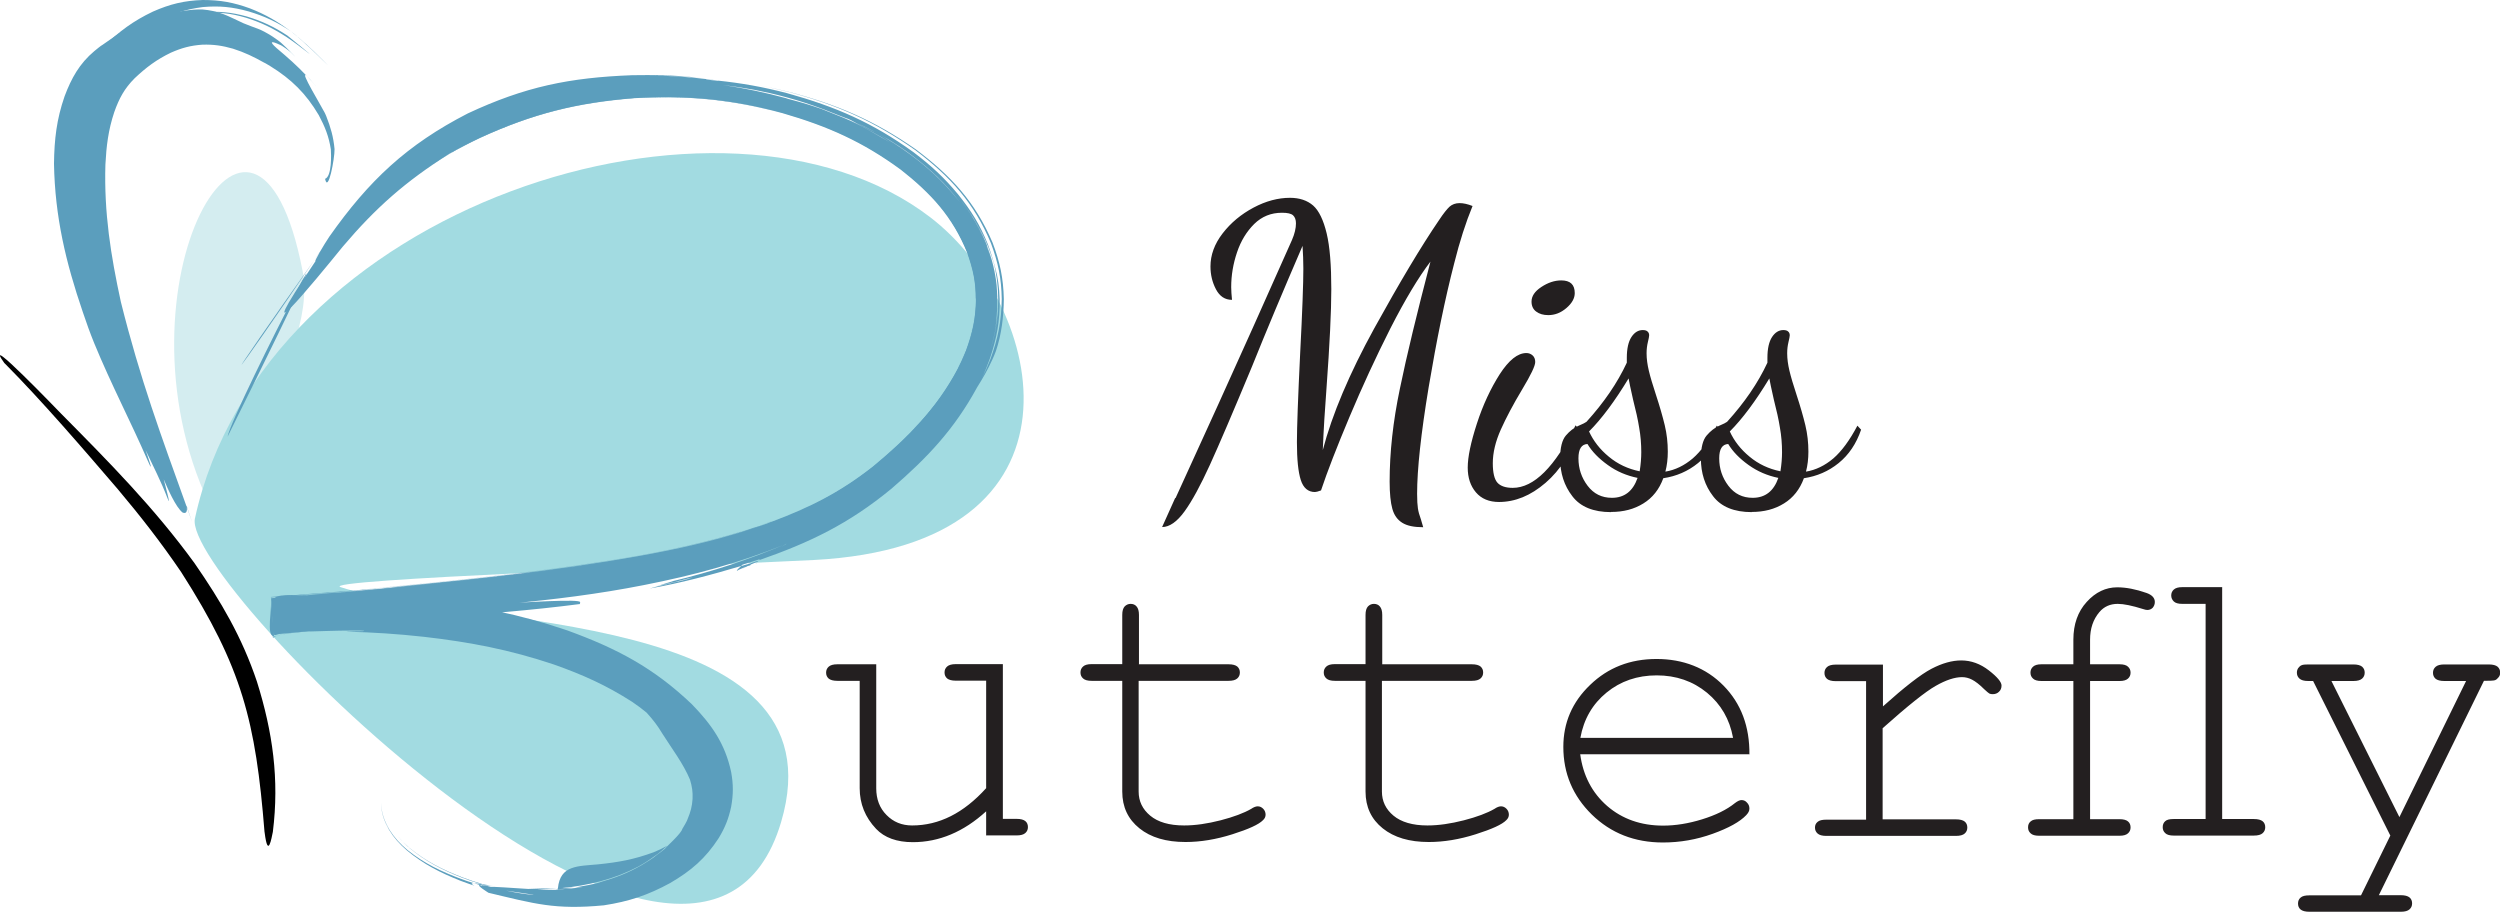 <?xml version="1.0" encoding="UTF-8"?>
<svg id="Layer_2" data-name="Layer 2" xmlns="http://www.w3.org/2000/svg" width="155.58" height="56.75" viewBox="0 0 155.58 56.75">
  <defs>
    <style>
      .cls-1 {
        fill: #5b9ebd;
      }

      .cls-2 {
        fill: #d4edf0;
      }

      .cls-2, .cls-3 {
        fill-rule: evenodd;
      }

      .cls-4 {
        fill: #231f20;
      }

      .cls-3 {
        fill: #a2dbe1;
      }
    </style>
  </defs>
  <g id="Layer_1-2" data-name="Layer 1">
    <g>
      <path class="cls-2" d="m13,31.33c-6.3-13.44,2.88-29.71,5.83-14.47,1.1,5.67-6.77,14.74-5.83,14.47h0Z"/>
      <path class="cls-3" d="m12.13,32.27C16.37,12.78,45.07,3.7,57.89,13.52c7.23,5.54,10.53,20.41-7.25,21.33-7.6.39-30.92,1.21-29.44,1.69,8.03,2.62,31.36,1.28,27.41,14.62-5.14,17.35-37.34-14.93-36.48-18.89h0Z"/>
      <path class="cls-1" d="m29.51,54.97c-.27-.08-.54-.17-.81-.27-1.25-.47-2.29-.96-3.34-1.8-.47-.4-.8-.75-1.13-1.27-.31-.55-.5-1.03-.51-1.67,0,.65.18,1.11.49,1.68.32.52.66.89,1.12,1.29,1.04.86,2.07,1.38,3.32,1.88.29.11.58.21.87.31-.13-.07-.28-.17-.02-.16h0Z"/>
      <path class="cls-1" d="m46.48,35.28s.02-.02.02-.02c0,0-.02.02-.02.02h0Z"/>
      <path class="cls-1" d="m48.1,32.41c-.3.12-.61.23-.91.34.32-.11.6-.2.91-.34h0Z"/>
      <path class="cls-1" d="m47.1,35.04s0-.02.01-.04c-.02.03-.05.05-.08.07.02,0,.04-.02.06-.03h0Z"/>
      <path class="cls-1" d="m21.47,39.3s.06,0,.09,0c-.03,0-.06,0-.09,0h0Z"/>
      <path class="cls-1" d="m36.11,37.58s-.01,0-.02,0c0,0,0,.02,0,.02,0,0,.01-.01.02-.02h0Z"/>
      <path class="cls-1" d="m41.88,36.15c.13-.05.21-.08,0,0h0Z"/>
      <path class="cls-1" d="m46.25,35.37s0,0,0,0c0,0,.06-.03.07-.03,0,0-.07.02-.07.02h0Z"/>
      <path class="cls-1" d="m40.35,34.89c.73-.12,1.46-.26,2.19-.41.13-.03.26-.06.39-.09-.79.16-1.58.31-2.37.45-.07.02-.14.03-.2.05h0Z"/>
      <path class="cls-1" d="m21.47,39.29s.06,0,.09,0h0s-.06,0-.09,0h0Z"/>
      <path class="cls-1" d="m24.48,36.57c.32-.03.64-.06.95-.09-.32.03-.64.06-.95.09h0Z"/>
      <path class="cls-1" d="m47.64,6.76c-2.88-.64-5.24-.83-8.19-.66-3.59.29-6.31.97-9.58,2.47-.5.24-.98.48-1.47.75,0,0-.01,0-.02.01.49-.27.98-.52,1.49-.76,3.28-1.5,5.99-2.18,9.58-2.47,3.07-.17,5.52.03,8.51.74-.11-.03-.22-.05-.32-.08h0Z"/>
      <path class="cls-1" d="m31.92,7.41s.1-.04.15-.05c-.05.02-.1.04-.15.05h0Z"/>
      <path class="cls-1" d="m40.3,34.89c-.07.01-.14.03-.2.05.12-.02.24-.05.36-.08-.05,0-.1.02-.15.03h0Z"/>
      <path class="cls-1" d="m32.09,7.35s-.01,0-.02,0c.18-.07.37-.12.55-.19-.18.06-.35.12-.53.18h0Z"/>
      <path class="cls-1" d="m21.77,39.27h0s.04,0,.06,0c0,0-.06,0-.06,0h0Z"/>
      <path class="cls-1" d="m21.74,39.27c-.06,0-.12.01-.18.02.07,0,.14-.01.21-.02-.01,0-.02,0-.03,0h0Z"/>
      <path class="cls-1" d="m46.54,32.98c.4-.13.82-.25,1.2-.41-.4.14-.8.28-1.2.41h0Z"/>
      <path class="cls-1" d="m21.56,39.27c.07,0,.14,0,.21,0-.07,0-.14,0-.21,0h0Z"/>
      <path class="cls-1" d="m46.92,32.85c.09-.03.18-.06.27-.1-2.5.82-4.85,1.36-7.43,1.83-5.75,1-11.47,1.55-17.27,2.12.02,0,.05,0,.05,0,5.79-.57,11.49-1.11,17.22-2.11,2.48-.45,4.75-.96,7.16-1.74h0Z"/>
      <path class="cls-1" d="m17.05,39.58c-.51.03-.1-1.7-.19-2.42,0,0,.73-.05,1.09-.07,1.07-.09,2.13-.17,3.2-.25.45-.04.89-.09,1.34-.13-1.88.14-3.75.29-5.63.44.25,3.18-.12,2.51.47,2.39,0,0,.3-.06.32-.07-1.08.16-.55.71-.79-2.29,0,0,.63-.05.93-.08-.3.02-.64.03-.93.06l.19,2.41h0Z"/>
      <path class="cls-1" d="m17.65,39.47c.51-.09,1.04-.14,1.56-.18-.09,0-.19,0-.28,0-.43.05-.86.09-1.28.17h0Z"/>
      <path class="cls-1" d="m21.2,36.83c.68-.05,1.35-.12,2.02-.19-.68.05-1.35.12-2.02.19h0Z"/>
      <path class="cls-1" d="m41.78,36.18c-.06.02-.12.04-.17.06.06-.02.12-.04.17-.06,0,0,0,0,0,0h0Z"/>
      <path class="cls-1" d="m40.52,36.61c.1-.03,1.1-.35,1.09-.37-.37.13-.74.25-1.12.38,0,0,.03,0,.03,0h0Z"/>
      <path class="cls-1" d="m29.51,54.97c.11.03.22.06.34.1.21.02.06-.01.13-.03.04.01.09.03.13.04,0,0,0,.01,0,.02.03,0,.06,0,.1,0,0,0,.01,0,.02,0,.06,0,.13.01.19.02-.02,0-.05-.01-.07-.02.11,0,.23.02.33.03-.23-.03-.47-.07-.7-.11,0,0,.04,0,.05,0-.44-.13-.86-.27-1.28-.43-1.23-.48-2.23-.98-3.26-1.82-.16-.09-.6-.58-.73-.74.21.27.48.52.73.75,1.01.84,2.04,1.36,3.26,1.84.41.15.8.29,1.22.41-.15-.02-.3-.05-.45-.06h0Z"/>
      <path class="cls-1" d="m33.17,55.65s0,.03.02.04c-.97-.08-2.03-.32-2.96-.58-.03,0-.07,0-.1,0,0,0-.02-.01-.02-.01-.02,0-.19-.04-.1.02-.05-.01-.11-.03-.16-.04-.23,0,.54.47.55.48,2.87.68,4.13,1.07,7.18.78,1.56-.24,2.74-.63,4.13-1.39,1.3-.76,2.19-1.52,3.02-2.8.39-.65.61-1.19.77-1.94.14-.78.14-1.39,0-2.17-.38-1.76-1.2-2.93-2.44-4.21-2.39-2.28-4.68-3.48-7.76-4.6-.02,0-.08-.03-.09-.03-2.94-.99-5.51-1.49-8.58-1.83-2.1-.22-4.07-.32-6.18-.31-4.1.01-3.62-.49-3.43,2.43,3.25-.3,6.48-.63,9.73-1.03,3.09-.23,6.27-.47,9.34-.87,0,0,0-.01,0-.02,0,0,0,0,0,0,0,0,0-.02,0-.04.01,0,.23-.03.23-.03,0,0-.21.03-.23.03.02-.02.02-.04.01-.06-.76.29-.58.22,0,0-.02-.39-12.17.67-12.92.71-.02,0-.05,0-.07,0,5.7-.37,11.35-.66,16.96-1.77,3.14-.62,5.82-1.34,8.8-2.54h0s.04-.02.04-.02c0,0,.01,0,.02,0-.4.25-.4.25-.02,0-2.31.98-4.58,1.72-7.02,2.31.04-.01.08-.03.12-.04-.14.05-.28.1-.42.14,1.39-.48-.03.01-.48.16,0,0,0,0,0,0-.09.03.48-.1.82-.19-.08.03-.17.06-.25.09.12-.04.23-.08.35-.11-.02,0-.07.03-.07.03.35-.12.78-.21,1.15-.31-.1.04-.19.07-.29.1-.78.22-1.63.37-2.37.59,1.82-.31,3.91-.87,5.68-1.4.02-.03.04-.05.08-.08.17-.05.33-.1.5-.16-.05.03-.09.07-.14.1,0,0,.01,0,.02,0,.05-.04.1-.06.14-.1.19-.06.39-.13.58-.19,0,0-.04.02-.04.03.03-.02.06-.03.08-.05-.05.04-.11.07-.16.11,3.22-1.12,5.63-2.28,8.29-4.47,2.24-1.93,3.91-3.7,5.33-6.31.36-.57.66-1.1.94-1.71.03-.04.2-.47.23-.55.35-1.04.48-2.14.49-3.23-.03-1.31-.24-2.29-.7-3.51-1.09-2.55-2.58-4.15-4.77-5.8-2.59-1.81-4.93-2.81-7.97-3.6-.6-.15-1.21-.28-1.82-.39.61.11,1.21.25,1.82.4,3.03.8,5.36,1.82,7.94,3.64,2.17,1.65,3.64,3.26,4.7,5.79.45,1.21.65,2.18.67,3.47-.02,1.39-.23,2.44-.7,3.73-.17.44-.35.84-.56,1.25.2-.42.36-.83.52-1.27.44-1.3.63-2.34.61-3.71-.02-.73-.11-1.33-.28-2.03.04.17.07.34.1.52-.05-.25-.11-.5-.18-.75.19.79.28,1.45.29,2.27-.01,1.17-.17,2.07-.52,3.18.34-1.13.5-1.99.52-3.18-.01-.93-.12-1.76-.4-2.64.26.93.37,1.68.38,2.64,0,.72-.07,1.33-.22,2.04.08-.41.13-.82.15-1.24-.02.23-.04.45-.08.68.04-.3.07-.61.09-.91,0-.13,0-.26,0-.4,0-.04,0-.14,0-.17.02-.13-.03-.71-.04-.88-.05-.5-.15-.99-.28-1.47.18.69.29,1.4.31,2.11-.04-.74-.12-1.42-.31-2.13-.1-.34-.2-.66-.33-1-.59-1.44-1.27-2.44-2.31-3.6-.75-.78-1.46-1.39-2.33-2.02-.1-.13-1.4-.91-1.63-1.04.56.34,1.08.68,1.6,1.07,1.19.9,2.07,1.73,2.99,2.91-.11-.14-.22-.27-.33-.4-.84-.99-1.63-1.72-2.67-2.5-.72-.53-1.41-.98-2.2-1.42-3.76-1.9-.38-.17.86.61-2.15-1.24-1.94-1.16-4.24-2.07-.62-.22-1.25-.41-1.89-.58-.07-.02-.29-.07-.34-.1-1.33-.36-2.57-.62-3.93-.82.66.08,1.31.18,1.96.3.67.13,1.32.28,1.98.46.82.22,1.58.47,2.37.77.14.05,2.09.84,1.21.46.84.36,1.67.76,2.46,1.22-.11-.07-.22-.13-.34-.19.75.41,1.42.82,2.12,1.31.62.45,1.17.89,1.73,1.42.67.64,1.29,1.34,1.81,2.1.46.69.8,1.34,1.1,2.11.06.08.29.86.33,1.02-.1-.35-.2-.68-.33-1.02-.31-.78-.64-1.4-1.1-2.11.1.15.2.29.29.44.33.55.58,1.06.82,1.66.32.86.5,1.58.6,2.5.03.3.04.58.05.88.02.12-.01.64-.02.8.02-.27.03-.53.03-.8-.02-1.26-.21-2.2-.65-3.38-.16-.41-.33-.78-.54-1.17.22.38.4.75.57,1.16.04.05.24.64.27.75-.04-.14-.09-.28-.13-.42.09.26.18.53.25.79-.04-.16-.08-.31-.13-.46.08.23.14.46.2.69-.11-.48-.25-.91-.42-1.37-.49-1.22-1.04-2.1-1.86-3.12-.86-1.04-1.69-1.8-2.76-2.61-2.54-1.84-4.85-2.84-7.87-3.68-1.49-.39-2.84-.63-4.37-.79.03,0,.06.01.09.02-.1-.01-.83-.07-.76-.11-1.07-.13-2.14-.2-3.21-.21.95,0,1.95.05,2.9.15-.8-.1-1.6-.15-2.41-.18-.63-.01-1.26-.01-1.89,0-3.9.15-6.66.71-10.23,2.38-3.79,1.95-6.15,4.17-8.61,7.66-.2.3-.39.61-.57.92-6.07,8.96-6.94,9.81-.03.06-.07.12-.14.24-.2.36-2.82,4.09-4.58,6.62,0,0-.01.02-.1.18-.07.2-4.44,6.58-.1,1.31,1.7-.91,2.06-2.43,3.91-4.06,6.62-5.77.64-.37,1.28-.7,1.95-1.02,3.28-1.5,5.99-2.17,9.58-2.46,3.33-.18,5.98.07,9.2.93,2.83.82,5,1.78,7.38,3.53,1.89,1.48,3.2,2.91,4.12,5.16.22.61.36,1.12.46,1.76-.1-.64-.23-1.16-.46-1.76-.92-2.25-2.23-3.67-4.12-5.16-2.38-1.75-4.55-2.71-7.38-3.53-3.23-.85-5.87-1.11-9.2-.93-3.59.29-6.3.96-9.58,2.46-.64.3-1.24.62-1.85.97.02-.01.04-.02.05-.03.6-.34,1.18-.64,1.8-.93,3.28-1.5,5.99-2.17,9.58-2.46,3.33-.18,5.98.07,9.21.93,2.83.82,5,1.78,7.38,3.53,1.89,1.48,3.2,2.91,4.12,5.16.37,1.02.53,1.82.54,2.9.01.06,0,.32,0,.4-.06,1.02-.24,1.8-.6,2.76-.2.52-.42.97-.68,1.46.05-.1.1-.19.15-.29-1.37,2.53-3.06,4.23-5.26,6.06-2.11,1.66-4,2.59-6.51,3.52-.03.01-.05.02-.08.04,2.23-.8,4.4-1.84,6.27-3.3-2.24,1.74-4.91,2.9-7.6,3.75.04-.01.09-.03.13-.04-2.28.71-4.44,1.19-6.78,1.61-5.51.97-10.98,1.5-16.54,2.05.02,0,.05,0,.07,0,5.54-.54,10.98-1.08,16.47-2.04,1.41-.25,2.77-.54,4.16-.88-1.39.34-2.75.62-4.16.88-5.32.94-10.59,1.47-15.96,2,.12,0,.24-.02.36-.03-.1,0-.19.02-.29.03.38-.04.75-.06,1.13-.1,4.29-.43,8.6-.87,12.85-1.56.62-.1,1.24-.2,1.86-.32-4.8.88-9.72,1.38-14.57,1.87.12,0,.24-.02.36-.03-.4.04-.79.08-1.19.12-.13,0-.26.02-.39.03-.68.07-1.37.13-2.05.2.63-.06,1.26-.12,1.88-.18-.8.08-1.6.15-2.41.23,0,0,.05,0,.05,0-.08,0-.15.01-.22.02,0,0-.02,0-.03,0,.16-.01.32-.03.47-.04-.02,0-.05,0-.05,0,.73-.07,1.47-.15,2.21-.22-.28.02-.57.05-.85.07-.67.06-1.34.15-2,.19.64-.06,1.29-.13,1.93-.19-.81.06-1.62.17-2.43.22.52-.05,1.05-.1,1.57-.15-.69.06-1.36.14-2.05.19.42-.04.84-.08,1.26-.12-.43.03-.85.09-1.28.13-.71.06-1.42.09-2.13.14.66-.04,1.32-.09,1.97-.13-.52.05-1.04.1-1.56.16-.43.03-.92.04-1.34.09.13,1.62,0,2.35.28,2.29.11-.04.24-.07.36-.1.65-.08,1.32-.11,1.98-.14-.09,0-.18.01-.27.02.86-.02,1.73-.06,2.6-.06.27,0,1.13-.01.75.04-.33.01-.66,0-.99.03,1.63.04,3.18.14,4.8.32,2.88.33,5.33.8,8.08,1.72,1.81.64,3.26,1.29,4.87,2.32.31.21.61.43.9.67.41.45.69.81,1,1.33.59.93,1.3,1.86,1.71,2.85.13.43.18.75.16,1.2-.03.46-.12.8-.3,1.23-.01.09-.28.55-.34.64-.06.28-1,1.11-1.08,1.23-.19.16-.39.3-.59.45-.07.09-.74.5-.86.57-.85.49-1.61.78-2.55,1.05-.15.09-1.35.3-1.59.34.16-.01.32-.02.48-.03-.52.08-1.03.12-1.56.16-.05,0-.1.01-.15.02-.26,0-.67-.01-1.13-.04.35-.01.77-.03,1.28-.06,0,.02,0,.04,0,.07.34-.02.68-.06,1.01-.11-.26.01-.53.03-.79.03.86-.08,1.61-.21,2.45-.43.85-.23,1.55-.5,2.34-.91.38-.21.72-.43,1.07-.69.14-.07.61-.49.74-.61-.29.16-.56.29-.86.41-1.22.45-2.18.62-3.45.75-1.26.12-2.36.04-2.5,1.49-.75,0-1.39.02-1.85.04-2.11-.13-4.51-.34.33.36h0Z"/>
      <path class="cls-1" d="m41.56,36.29s.02,0,.03,0c0,0-.02,0-.03,0h0Z"/>
      <path class="cls-1" d="m29.9,36.08c-1.28.12-2.57.23-3.85.33,2.74-.26,5.48-.54,8.2-.89-1.45.2-2.9.38-4.35.55h0Z"/>
      <path class="cls-1" d="m46.49,33.57c-1.69.54-3.42.95-5.16,1.3-.49.09-.98.17-1.48.25-.05.02-.63.1-.73.11.22-.05.5-.13.72-.17.01,0,.03,0,.04,0,0,0-.04,0-.04,0-1.35.23-2.69.42-4.05.59,1.1-.16,2.3-.27,3.38-.5-.92.18-2.01.3-2.94.42,1.01-.16,2.02-.29,3.03-.45.06-.01.12-.03.19-.04-.09.02-.19.05-.28.07.11-.03.21-.05.32-.08.11-.02.24-.05.35-.06.49-.06,1.06-.19,1.55-.28-.5.11-1,.22-1.5.32,2.22-.38,4.45-.85,6.61-1.5h0Z"/>
      <path class="cls-1" d="m39.67,35.05s-.05,0-.08,0c.08-.02.15-.04.22-.05-.05.01-.1.03-.15.04h0Z"/>
      <path class="cls-1" d="m39.92,34.99c.64-.1,1.28-.22,1.91-.34-.13.03-.27.06-.4.09-.53.1-1.06.19-1.6.28,0,0-.09.01-.1.02.03,0,.07-.02.1-.03.03,0,.06-.01.09-.02h0Z"/>
      <path class="cls-1" d="m45.77,5.4c-.51-.07-1.02-.13-1.53-.19.51.05,1.02.12,1.53.19h0Z"/>
      <path class="cls-1" d="m28.12,9.49c.09-.06.18-.11.27-.16-4.21,2.41-2.97,1.76.02-.01-3.9,2.27-3.54,1.99.42-.24.35-.18.69-.35,1.05-.52,3.28-1.5,6-2.18,9.59-2.46,1.58-.1,2.99-.08,4.57.07-1.58-.14-2.99-.17-4.57-.07-3.6.29-6.3.96-9.59,2.46-.39.18-.76.37-1.14.57-.11.06-.22.13-.33.19.49-.27.97-.51,1.47-.75,3.28-1.5,5.99-2.18,9.58-2.47,2.83-.16,5.12,0,7.9.59-.21-.05-.42-.09-.64-.14.47.09.94.2,1.41.32-.26-.07-.51-.13-.77-.19.42.09.84.2,1.25.31-.21-.06-.43-.11-.64-.17.24.06.47.12.7.18,2.83.82,5,1.78,7.39,3.54,1.89,1.49,3.2,2.91,4.12,5.16.28.75.43,1.37.51,2.17-.08-.8-.23-1.42-.51-2.17-.92-2.25-2.23-3.68-4.12-5.16-2.38-1.75-4.56-2.71-7.38-3.53-3.23-.85-5.87-1.11-9.21-.93-3.59.29-6.3.96-9.58,2.46-.61.29-1.18.58-1.76.91h0Z"/>
      <path class="cls-1" d="m56.92,26.63c.14-.15.27-.29.41-.44-.38.44-.79.85-1.21,1.26.27-.26.54-.53.8-.81h0Z"/>
      <path class="cls-1" d="m46.33,33.05c.42-.13.84-.27,1.26-.41-.46.19-1.01.34-1.49.49.08-.02.16-.05.24-.08h0Z"/>
      <path class="cls-1" d="m45.57,33.29c.62-.18,1.24-.38,1.85-.59-.62.25-1.38.46-2.03.64.06-.02.12-.03.18-.05h0Z"/>
      <path class="cls-1" d="m44.97,33.46c.76-.21,1.52-.44,2.27-.69-.07.03-.14.05-.2.08-1.04.34-2.09.64-3.15.91.37-.1.73-.2,1.09-.3h0Z"/>
      <path class="cls-1" d="m24.72,36.55s-.02,0-.02,0c.24-.02.48-.05.71-.07-.54.05-1.09.11-1.63.16.23-.02.47-.04.7-.07-.05,0-.1,0-.14.01.52-.05,1.05-.11,1.57-.15-.16.01-.31.03-.47.05,4.83-.48,9.55-.99,14.33-1.84,2.53-.46,4.82-.98,7.27-1.78,0,0-.01,0-.02,0,2.83-.97,4.98-1.96,7.33-3.82.82-.67,1.56-1.34,2.3-2.1,1.54-1.62,2.65-3.06,3.48-5.15.4-1.11.59-1.99.61-3.17-.01-1.08-.17-1.9-.54-2.92-.92-2.26-2.23-3.69-4.13-5.18-2.39-1.75-4.56-2.72-7.4-3.54-.06-.03-.39-.1-.48-.13-3.07-.76-5.58-.98-8.74-.81-3.47.27-6.1.91-9.29,2.31,2.83-1.38,5.89-2.22,9.02-2.54-2.24.17-4.45.61-6.57,1.33-.99.37-1.89.76-2.83,1.24-.35.18-.69.36-1.04.56.34-.2.68-.38,1.03-.56.76-.39,1.49-.72,2.28-1.04-.79.32-1.53.65-2.28,1.04-.6.31-1.16.63-1.74.98.57-.35,1.14-.67,1.74-.99.71-.36,1.4-.68,2.14-.98-.42.16-.84.32-1.25.5.41-.19.83-.34,1.25-.5.19-.07.37-.15.56-.21-.14.05-.28.11-.42.16.39-.15.78-.29,1.17-.42-.21.07-.42.15-.63.22,2.13-.72,4.34-1.16,6.57-1.33.05,0,.21-.01.24-.02.96-.09,2.01-.15,2.97-.12.13,0,.25.02.38.03,2.13.19,3.87.46,5.96,1.01,2.87.82,5.08,1.79,7.51,3.56,1.96,1.52,3.31,2.99,4.27,5.3.29.79.45,1.44.54,2.27.02.26.03.51.03.77-.03,1.22-.22,2.14-.65,3.29-1.31,3.14-3.34,5.21-5.92,7.36-.04.05-.53.41-.62.47-2.17,1.59-4.65,2.69-7.2,3.51-2.27.77-4.55,1.27-6.9,1.68-1.19.21-1.36.22,0-.03,2.32-.42,4.45-.91,6.71-1.6-.45.02-1.11.2-1.56.3.14-.05.28-.09.42-.14,3.48-1.01,6.18-2.07,9.07-4.3,2.56-2.12,4.58-4.19,5.87-7.3.42-1.13.61-2.04.64-3.24-.01-1.11-.17-1.95-.55-2.99-.93-2.3-2.26-3.77-4.19-5.29-2.41-1.78-4.61-2.76-7.48-3.59-3.26-.87-5.94-1.13-9.31-.94-.04,0-.19.01-.24.02.05,0,.21,0,.24-.02,3.37-.19,6.04.07,9.31.94,2.87.83,5.07,1.81,7.48,3.59,1.93,1.52,3.26,2.99,4.19,5.29.38,1.05.54,1.88.55,2.99-.02,1.2-.22,2.11-.64,3.24-1.29,3.11-3.31,5.17-5.87,7.3-2.88,2.23-5.57,3.29-9.04,4.3.4-.14.8-.28,1.2-.43-.41.16-.82.3-1.24.45-.08.02-.16.04-.25.07.64-.21,1.27-.44,1.9-.68-1.05.35-2.11.65-3.18.92-1.13.29-2.27.55-3.41.77-.09.02-.61.1-.65.12-1.83.32-3.64.6-5.48.86-2.75.35-5.51.63-8.27.89-.2.02-.41.04-.61.06.02,0,.05,0,.07,0-.25.02-.51.05-.76.08,1.49-.12,2.98-.25,4.47-.38-.49.06-.97.11-1.46.17-1.8.15-3.61.3-5.41.45.8-.08,1.6-.16,2.4-.24h0Z"/>
      <path class="cls-1" d="m44.78,33.65c.19-.06.38-.12.58-.18-.15.05-.29.1-.44.15-.05,0-.09.02-.14.03h0Z"/>
      <path class="cls-1" d="m20.8,36.9c-.42.04-.84.08-1.26.12.42-.04.84-.09,1.26-.12h0Z"/>
      <path class="cls-1" d="m20.57,36.92c-.63.06-1.25.13-1.88.18.52-.05,1.03-.11,1.55-.16.11,0,.22-.01.33-.02h0Z"/>
      <path class="cls-1" d="m19.79,36.97c.14,0,.27-.02.41-.03-.52.05-1.03.1-1.55.16-.14,0-.27.02-.41.03.52-.05,1.04-.1,1.56-.16h0Z"/>
      <path class="cls-1" d="m21.11,38.46c-.17,0-.34,0-.51,0,.49-.02.98-.04,1.48-.05.04,0,.08,0,.13,0-.36,0-.73.02-1.09.04h0Z"/>
      <path class="cls-1" d="m46.37,35.33s.02-.02.04-.03c-.03.01-.06.03-.09.05.02,0,.03,0,.05-.01,0,0,0,0,0,0,0,0,0,0,0,0,0,0,0,0,0,0,0,0,0,0,0,0h0Z"/>
      <path class="cls-1" d="m46.54,35.23s-.04.03-.04.03c0,0,.03-.02.04-.03h0Z"/>
      <path class="cls-1" d="m46.37,35.33s.09-.05.13-.07c-.04.02-.09.05-.13.07h0Z"/>
      <path class="cls-1" d="m44.62,5.01c-.19-.03-.39-.06-.58-.09-.03,0-.06,0-.09,0,.22.03.45.07.67.09h0Z"/>
      <path class="cls-1" d="m46.26,35.3c.1-.06.19-.13.29-.2-.14.04-.29.09-.43.13-.02.02-.33.28-.25.29.13-.09.4-.18.56-.25,0,0-.02.02-.02.02.04-.02.09-.05.13-.07,0,0,0,0,0,0,0,0,.02,0,.02,0-.02.01-.04.02-.06.04.02-.01.04-.02.06-.04,0,0,0,0,0,0,.12-.06.26-.13.02,0,.02,0,.05-.01.07-.02,0,0,.09-.05.08-.06,0,0-.04.01-.05.01.16-.07.32-.14.48-.21-.01,0-.06.04-.06.06.04-.02.07-.05.1-.08-.03,0-.06.02-.09.03.04-.02.03-.01,0,0,.02-.02.04-.04.06-.05-.2.07-.4.13-.61.2-.1.07-.31.21-.31.21h0Z"/>
      <path class="cls-1" d="m47.03,34.98s-.01,0-.02.01c0,0,.02,0,.02-.01h0Z"/>
      <path class="cls-1" d="m36.1,37.47c.76-.42.51-.28,0,0h0Z"/>
      <path class="cls-1" d="m21.62,36.84c.08,0,.17-.02.25-.02-.08,0-.17.01-.25.02h0Z"/>
      <path class="cls-1" d="m59.76,22.61c.13-.27.24-.54.35-.82.4-1.1.59-1.99.61-3.16.03-.18-.05-.93-.08-1.14.05.39.08.75.08,1.14-.02,1.17-.2,2.06-.61,3.16-.16.41-.33.78-.52,1.17.06-.11.12-.23.17-.35h0Z"/>
      <path class="cls-1" d="m22.93,36.69c.32-.03.63-.06.95-.09-.34.03-.68.07-1.02.1.02,0,.05,0,.07,0h0Z"/>
      <path class="cls-1" d="m23.92,36.61c.41-.04.82-.08,1.22-.12-.46.04-.91.09-1.37.13.05,0,.1,0,.15-.01h0Z"/>
      <path class="cls-1" d="m14.16,27.18c10.9-21.99.32-1.71,0,0h0Z"/>
      <path class="cls-1" d="m22.53,36.72c.42-.04.84-.08,1.27-.13-.6.05-1.21.11-1.81.17.18-.01.36-.03.54-.04h0Z"/>
      <path d="m.28,22.6c2.31,2.32,4.92,5.36,7.04,7.83,1.43,1.7,2.71,3.34,3.96,5.18,3.8,5.94,4.63,9.3,5.18,16.15,0,.02.01.04.01.06.21,1.67.43.32.51-.05.41-3.27-.01-6.22-.99-9.35-.93-2.77-2.23-4.98-3.89-7.38-2.52-3.46-5.31-6.28-8.31-9.31-.1-.1-5.01-5.21-3.51-3.12H.28Z"/>
      <path class="cls-1" d="m11.96,32.5l-.35-.98v-.05c.12.34.24.69.35,1.03h0Zm-.35-.98c-1.58-4.4-2.88-7.89-4.09-12.74-.63-2.9-1.05-5.55-.96-8.54.06-1.16.18-2.15.55-3.26.3-.85.63-1.47,1.27-2.11.72-.68,1.36-1.16,2.25-1.59.68-.3,1.23-.45,1.97-.5.7-.02,1.23.06,1.9.25.72.23,1.28.5,1.94.87.03,0,.31.18.37.21,1.33.82,2.24,1.72,3.03,3.06.38.71.63,1.33.75,2.13.02.3.07,1.68-.36,1.83.19.92.6-1.26.59-1.85-.07-.76-.24-1.35-.52-2.06-.02-.06-.07-.15-.09-.2-.19-.38-1.61-2.72-1.13-2.3-.58-.62-1.16-1.13-1.86-1.72,0,0,0,0,0,0-.53-.47-.29-.44.18-.22.13.03.61.39.72.5.71.72-.34-.38-.62-.61-.04-.05-.45-.34-.53-.39-.84-.54-1.03-.5-1.81-.83-.44-.2-.82-.4-1.28-.58-.44-.16-.81-.24-1.27-.28-1.31-.06-3.64.69-1.44-.08,1.99-.58-1.29.3-1.58.41-1.21.51-2.15,1.11-3.21,1.87-.09.04-.41.31-.51.39-.92.77-1.43,1.69-1.85,2.81-.5,1.44-.64,2.68-.66,4.2.06,3.3.73,6.12,1.79,9.22.22.66.45,1.3.71,1.94,1.06,2.58,2.25,4.83,3.33,7.31.48,1.1-.06-.47-.13-.65.45.95.98,1.99,1.35,2.96.32.85-.22-1.11-.22-1.14.22.52.75,1.75,1.18,2.07.28.11.28-.18.25-.38h0Zm7.48-26.8c.1.09.29.3.6.68-.2-.24-.4-.47-.6-.68h0Z"/>
      <path class="cls-1" d="m5.27,4.42c.34-.6.71-1.06,1.2-1.55.97-.93,1.83-1.57,3.05-2.15C10.59.25,11.45.04,12.62,0c1.09,0,1.91.15,2.93.52.98.38,1.71.81,2.55,1.43.75.58,1.31,1.12,1.97,1.77,1.23,1.24-1.24-1.26-1.97-1.77-.87-.58-1.62-.94-2.63-1.24-1.01-.28-1.81-.36-2.85-.27-1.08.14-1.87.4-2.83.92-.68.4-1.16.78-1.77,1.26-.35.26-.69.53-1.04.78-.36.25-1.28.91-1.71,1.01h0Z"/>
      <path class="cls-1" d="m7.17,2.44c.79-.64,1.51-1.09,2.43-1.52,1.06-.46,1.88-.66,3.02-.78.04-.01.24-.02.29-.02,1.6-.09.21.1-.29.17-1.08.19-1.89.45-2.9.88,0,0,0,0,0,0-.4.18-2.28,1.21-2.54,1.27h0Z"/>
      <path class="cls-1" d="m6.81,4.33c.08-.11.16-.22.24-.32-.08.1-.16.21-.24.32h0Zm.24-.32l.02-.02-.02.02h0Zm.02-.02c.07-.09.14-.17.22-.25.43-.44.83-.82,1.26-1.16-.43.34-.84.72-1.26,1.16-.08.08-.15.17-.22.25h0Zm1.47-1.42c.42-.33.86-.62,1.38-.9,1.24-.58,1.67-.8,0,0-.52.28-.97.57-1.38.9h0Z"/>
      <path class="cls-1" d="m6.56,5.17c.24-.52.47-.88.83-1.33.8-.9,1.51-1.54,2.54-2.16.91-.49,1.65-.74,2.68-.86.99-.08,1.74,0,2.69.28.96.3,1.67.65,2.51,1.19.44.29.83.59,1.25.91.82.64-1.12-.95-1.18-.99-.84-.55-1.57-.9-2.54-1.19-.96-.26-1.73-.34-2.72-.25-1.03.13-1.78.39-2.7.88-1.03.62-1.77,1.25-2.6,2.11-.41.44-.7.85-1.04,1.35-.28.43-.53.89-.68,1.38-.06.22-.02.17.08.03.28-.49.53-.9.88-1.35h0Z"/>
      <path class="cls-4" d="m61.37,52.01v-1.52c-1.4,1.28-2.93,1.92-4.56,1.92-1,0-1.77-.28-2.29-.83-.68-.72-1.02-1.56-1.02-2.53v-6.68h-1.39c-.25,0-.43-.05-.54-.14-.11-.1-.16-.22-.16-.37s.05-.27.16-.37c.11-.1.29-.15.54-.15h2.42v7.72c0,.67.21,1.23.64,1.66.42.43.95.65,1.59.65,1.68,0,3.21-.77,4.61-2.32v-6.69h-1.89c-.25,0-.43-.05-.54-.14-.11-.1-.16-.22-.16-.37s.05-.27.16-.37c.11-.1.29-.15.54-.15h2.93v9.63h.86c.25,0,.43.05.54.14.11.09.16.22.16.37,0,.15-.05.27-.16.37-.11.1-.29.15-.54.15h-1.89Zm9.49-10.67h5.6c.25,0,.43.05.54.14.11.1.16.22.16.37s-.05.27-.16.37c-.11.1-.29.15-.54.15h-5.6v6.89c0,.6.24,1.1.72,1.5.48.4,1.18.61,2.11.61.7,0,1.45-.11,2.27-.32.81-.21,1.45-.45,1.9-.71.16-.11.3-.16.41-.16.13,0,.24.05.34.15.1.1.15.23.15.37,0,.12-.05.24-.16.34-.26.27-.9.56-1.91.88-1.01.32-1.98.48-2.91.48-1.21,0-2.16-.28-2.87-.85-.71-.57-1.07-1.33-1.07-2.29v-6.89h-1.91c-.25,0-.42-.05-.53-.15-.11-.1-.16-.22-.16-.37s.05-.27.16-.37c.11-.1.28-.15.53-.15h1.91v-3.06c0-.25.05-.42.15-.53.1-.1.22-.16.37-.16s.28.05.37.16c.1.11.15.29.15.53v3.06h0Zm15.14,0h5.6c.25,0,.43.05.54.14.11.1.16.22.16.37s-.05.27-.16.37c-.11.1-.29.15-.54.15h-5.6v6.89c0,.6.24,1.1.72,1.5.48.4,1.19.61,2.11.61.7,0,1.45-.11,2.27-.32.81-.21,1.45-.45,1.9-.71.16-.11.3-.16.41-.16.13,0,.24.05.34.15.1.1.15.23.15.37,0,.12-.05.24-.16.34-.26.27-.9.56-1.91.88-1.01.32-1.98.48-2.91.48-1.21,0-2.16-.28-2.87-.85-.71-.57-1.07-1.33-1.07-2.29v-6.89h-1.91c-.25,0-.42-.05-.53-.15-.11-.1-.16-.22-.16-.37s.05-.27.16-.37c.11-.1.28-.15.53-.15h1.91v-3.06c0-.25.05-.42.15-.53.1-.1.22-.16.37-.16s.28.05.37.16c.1.11.15.29.15.53v3.06h0Zm22.88,5.6h-10.54c.18,1.33.74,2.4,1.68,3.22.94.81,2.1,1.22,3.48,1.22.77,0,1.58-.13,2.42-.39.84-.26,1.53-.59,2.06-1.02.16-.12.29-.18.4-.18.13,0,.25.05.34.16.1.1.15.22.15.37s-.07.27-.2.41c-.39.41-1.09.8-2.09,1.16-1,.36-2.03.54-3.09.54-1.77,0-3.24-.58-4.43-1.74-1.18-1.16-1.77-2.56-1.77-4.21,0-1.5.55-2.79,1.67-3.86,1.11-1.07,2.48-1.61,4.13-1.61s3.08.55,4.17,1.66c1.09,1.11,1.63,2.54,1.61,4.3h0Zm-1.03-1.03c-.21-1.15-.75-2.08-1.62-2.8-.88-.72-1.92-1.08-3.13-1.08s-2.25.36-3.12,1.07c-.87.71-1.42,1.65-1.63,2.82h9.51Zm9.33-4.56v2.61c1.35-1.21,2.35-1.99,3.02-2.34.67-.35,1.29-.52,1.85-.52.62,0,1.19.21,1.72.62.53.41.79.73.79.94,0,.16-.05.29-.16.39-.1.1-.23.15-.39.15-.08,0-.15-.01-.21-.04-.05-.03-.16-.12-.32-.27-.29-.29-.54-.48-.75-.59-.21-.11-.42-.16-.63-.16-.45,0-1,.18-1.63.54-.64.36-1.74,1.24-3.31,2.64v5.67h4.56c.26,0,.44.05.55.14.11.09.16.22.16.37,0,.15-.05.27-.16.37-.11.1-.29.15-.55.15h-8.07c-.25,0-.43-.05-.54-.15-.11-.1-.16-.22-.16-.37,0-.14.05-.26.16-.35.11-.1.29-.14.55-.14h2.47v-8.62h-1.89c-.25,0-.43-.05-.54-.14-.11-.1-.16-.22-.16-.37s.05-.27.16-.37c.11-.1.29-.15.55-.15h2.93Zm12.89,1.03v8.6h1.84c.24,0,.42.05.52.14.11.09.16.22.16.37,0,.15-.05.27-.16.37-.11.1-.28.15-.52.15h-5.02c-.24,0-.42-.05-.52-.15-.11-.1-.16-.22-.16-.37,0-.16.05-.28.16-.37.11-.1.28-.14.52-.14h2.14v-8.6h-1.99c-.24,0-.42-.05-.52-.15-.11-.1-.16-.22-.16-.37s.05-.27.16-.37c.11-.1.28-.15.52-.15h1.99v-1.53c0-.96.28-1.75.83-2.35.55-.61,1.19-.91,1.9-.91.56,0,1.16.12,1.82.35.34.12.52.31.52.56,0,.15-.05.26-.13.36-.09.09-.2.14-.34.14-.06,0-.15-.02-.27-.06-.67-.21-1.19-.32-1.57-.32-.47,0-.85.17-1.14.51-.39.46-.58,1.03-.58,1.72v1.53h1.84c.24,0,.42.05.52.15.11.1.16.22.16.37s-.05.27-.16.37c-.11.1-.28.15-.52.15h-1.84Zm8.22-5.83v14.42h1.97c.26,0,.44.05.55.14.11.09.16.22.16.37,0,.15-.05.27-.16.37-.11.1-.29.15-.55.15h-4.99c-.24,0-.42-.05-.52-.15-.11-.1-.16-.22-.16-.37,0-.16.05-.28.15-.37.1-.1.28-.14.53-.14h1.99v-13.39h-1.46c-.24,0-.42-.05-.52-.15-.1-.1-.16-.22-.16-.37s.05-.27.16-.37c.11-.1.28-.15.52-.15h2.5Zm10.47,15.46l-4.81-9.63h-.31c-.25,0-.43-.05-.54-.15-.11-.1-.16-.22-.16-.37,0-.11.03-.2.08-.28.06-.08.13-.15.21-.18.09-.04.22-.05.41-.05h2.82c.25,0,.43.05.54.14.11.1.16.22.16.37s-.05.27-.16.37c-.11.1-.29.15-.54.15h-1.37l4.23,8.47,4.15-8.47h-1.36c-.25,0-.43-.05-.54-.14-.11-.1-.16-.22-.16-.37s.05-.27.16-.37c.11-.1.29-.15.54-.15h2.77c.26,0,.44.05.55.14.11.1.16.22.16.37,0,.11-.03.21-.1.29-.07.09-.14.15-.22.18-.08.03-.31.04-.69.04l-6.54,13.34h1.37c.25,0,.43.05.54.14.11.09.16.22.16.37,0,.15-.05.27-.16.37-.11.1-.29.15-.54.15h-5.7c-.25,0-.43-.05-.54-.14-.11-.09-.16-.22-.16-.37s.05-.28.16-.37c.11-.1.29-.14.54-.14h3.22l1.82-3.71h0Z"/>
      <path class="cls-4" d="m73.16,30.99c.32-.69,1.2-2.62,2.64-5.79,1.44-3.17,2.97-6.59,4.6-10.26.17-.39.25-.74.25-1.04,0-.22-.06-.39-.18-.5-.12-.11-.35-.16-.69-.16-.68,0-1.25.23-1.73.7-.47.47-.83,1.05-1.07,1.77-.24.71-.36,1.43-.36,2.16,0,.22.02.48.05.79-.44,0-.77-.22-1-.66-.23-.44-.34-.91-.34-1.42,0-.71.25-1.4.76-2.06.51-.66,1.15-1.19,1.92-1.6.77-.41,1.53-.61,2.27-.61.59,0,1.07.16,1.44.48.36.32.64.9.84,1.73.2.83.29,1.99.29,3.48,0,1.37-.1,3.43-.3,6.17-.1,1.3-.18,2.58-.23,3.84.58-2.22,1.65-4.75,3.21-7.59,1.57-2.84,2.91-5.09,4.03-6.73.27-.41.49-.68.65-.83.16-.14.37-.22.62-.22.24,0,.51.06.81.18-.42,1.02-.8,2.2-1.14,3.56-.58,2.24-1.1,4.8-1.59,7.71-.48,2.9-.72,5.12-.72,6.64,0,.41.02.71.05.91.03.2.09.42.18.66l.15.51c-.58,0-1.01-.09-1.31-.28-.3-.19-.5-.47-.61-.86-.11-.39-.17-.96-.17-1.7,0-1.81.21-3.74.64-5.79.42-2.05,1.06-4.68,1.9-7.9-.74.97-1.57,2.35-2.49,4.15-.91,1.8-1.76,3.64-2.55,5.52-.79,1.88-1.38,3.4-1.77,4.57-.19.07-.31.1-.38.1-.42,0-.72-.25-.88-.75-.16-.5-.24-1.28-.24-2.35,0-.95.07-2.78.2-5.49.14-2.68.2-4.44.2-5.31,0-.47-.02-.95-.05-1.42-1.22,2.83-2.27,5.33-3.15,7.52-1.17,2.81-2.04,4.85-2.62,6.12-.58,1.27-1.1,2.23-1.57,2.88-.47.65-.94.98-1.4.98l.81-1.8h0Zm23.19-11.38c-.3,0-.55-.07-.75-.22-.19-.14-.29-.35-.29-.62,0-.34.2-.64.61-.91.41-.27.82-.41,1.24-.41.56,0,.84.26.84.79,0,.32-.17.63-.52.93-.35.3-.72.44-1.13.44h0Zm-3.05,11.63c-.63,0-1.11-.2-1.45-.6-.34-.4-.51-.91-.51-1.54,0-.66.19-1.57.57-2.74.38-1.17.86-2.19,1.42-3.07.57-.88,1.12-1.32,1.66-1.32.15,0,.28.05.39.15.11.1.16.24.16.41,0,.24-.27.8-.81,1.7-.56.93-1,1.77-1.33,2.5-.33.74-.5,1.44-.5,2.1,0,.59.1,1,.29,1.21.19.21.51.32.95.32,1.32,0,2.62-1.3,3.91-3.89l.23.25c-.47,1.42-1.17,2.53-2.1,3.33s-1.89,1.19-2.91,1.19h0Zm6.96.63c-1.1,0-1.91-.33-2.41-.99-.51-.66-.76-1.44-.76-2.34,0-.68.12-1.16.36-1.44.24-.28.5-.48.78-.6.28-.12.44-.2.5-.25,1.08-1.19,1.92-2.41,2.51-3.68v-.3c0-.58.1-1.01.29-1.3.19-.29.43-.43.7-.43.14,0,.24.03.3.09.07.06.1.14.1.24,0,.07-.03.21-.08.42-.05.21-.08.44-.08.7,0,.34.05.7.14,1.08.09.38.24.88.44,1.49.24.73.42,1.36.55,1.9.13.54.19,1.09.19,1.65,0,.44-.05.86-.15,1.24.61-.1,1.18-.38,1.7-.82.52-.45,1.02-1.13,1.5-2.04l.23.25c-.3.88-.77,1.57-1.4,2.08-.63.51-1.35.82-2.16.94-.25.69-.67,1.22-1.24,1.57-.58.36-1.24.53-2.01.53h0Zm1.78-2.54c.07-.44.1-.84.1-1.19,0-.51-.04-1.02-.13-1.52-.08-.51-.21-1.09-.38-1.75-.15-.68-.25-1.12-.28-1.32-.86,1.42-1.68,2.52-2.46,3.3.27.59.68,1.12,1.23,1.57.55.46,1.19.76,1.92.91h0Zm-1.73,1.65c.78,0,1.31-.41,1.6-1.24-.68-.14-1.3-.4-1.85-.8-.56-.4-.98-.83-1.27-1.31-.37.02-.56.31-.56.89,0,.64.19,1.21.57,1.71.38.5.88.75,1.51.75h0Zm8.71.89c-1.1,0-1.91-.33-2.41-.99-.51-.66-.76-1.44-.76-2.34,0-.68.12-1.16.36-1.44.24-.28.5-.48.77-.6.28-.12.44-.2.5-.25,1.08-1.19,1.92-2.41,2.51-3.68v-.3c0-.58.1-1.01.29-1.3.19-.29.43-.43.7-.43.14,0,.24.03.3.09.07.06.1.14.1.24,0,.07-.03.21-.08.42-.05.21-.08.44-.08.7,0,.34.05.7.14,1.08.09.38.24.88.44,1.49.24.73.42,1.36.55,1.9.13.54.19,1.09.19,1.65,0,.44-.05.86-.15,1.24.61-.1,1.18-.38,1.7-.82.52-.45,1.02-1.13,1.5-2.04l.23.25c-.3.88-.77,1.57-1.4,2.08-.63.51-1.35.82-2.16.94-.25.69-.67,1.22-1.24,1.57-.58.36-1.24.53-2.01.53h0Zm1.78-2.54c.07-.44.1-.84.1-1.19,0-.51-.04-1.02-.13-1.52-.08-.51-.21-1.09-.38-1.75-.15-.68-.25-1.12-.28-1.32-.86,1.42-1.68,2.52-2.46,3.3.27.59.68,1.12,1.23,1.57.55.46,1.19.76,1.92.91h0Zm-1.73,1.65c.78,0,1.31-.41,1.6-1.24-.68-.14-1.29-.4-1.85-.8-.56-.4-.98-.83-1.27-1.31-.37.02-.56.31-.56.89,0,.64.19,1.21.57,1.71.38.5.88.75,1.51.75h0Z"/>
    </g>
  </g>
</svg>